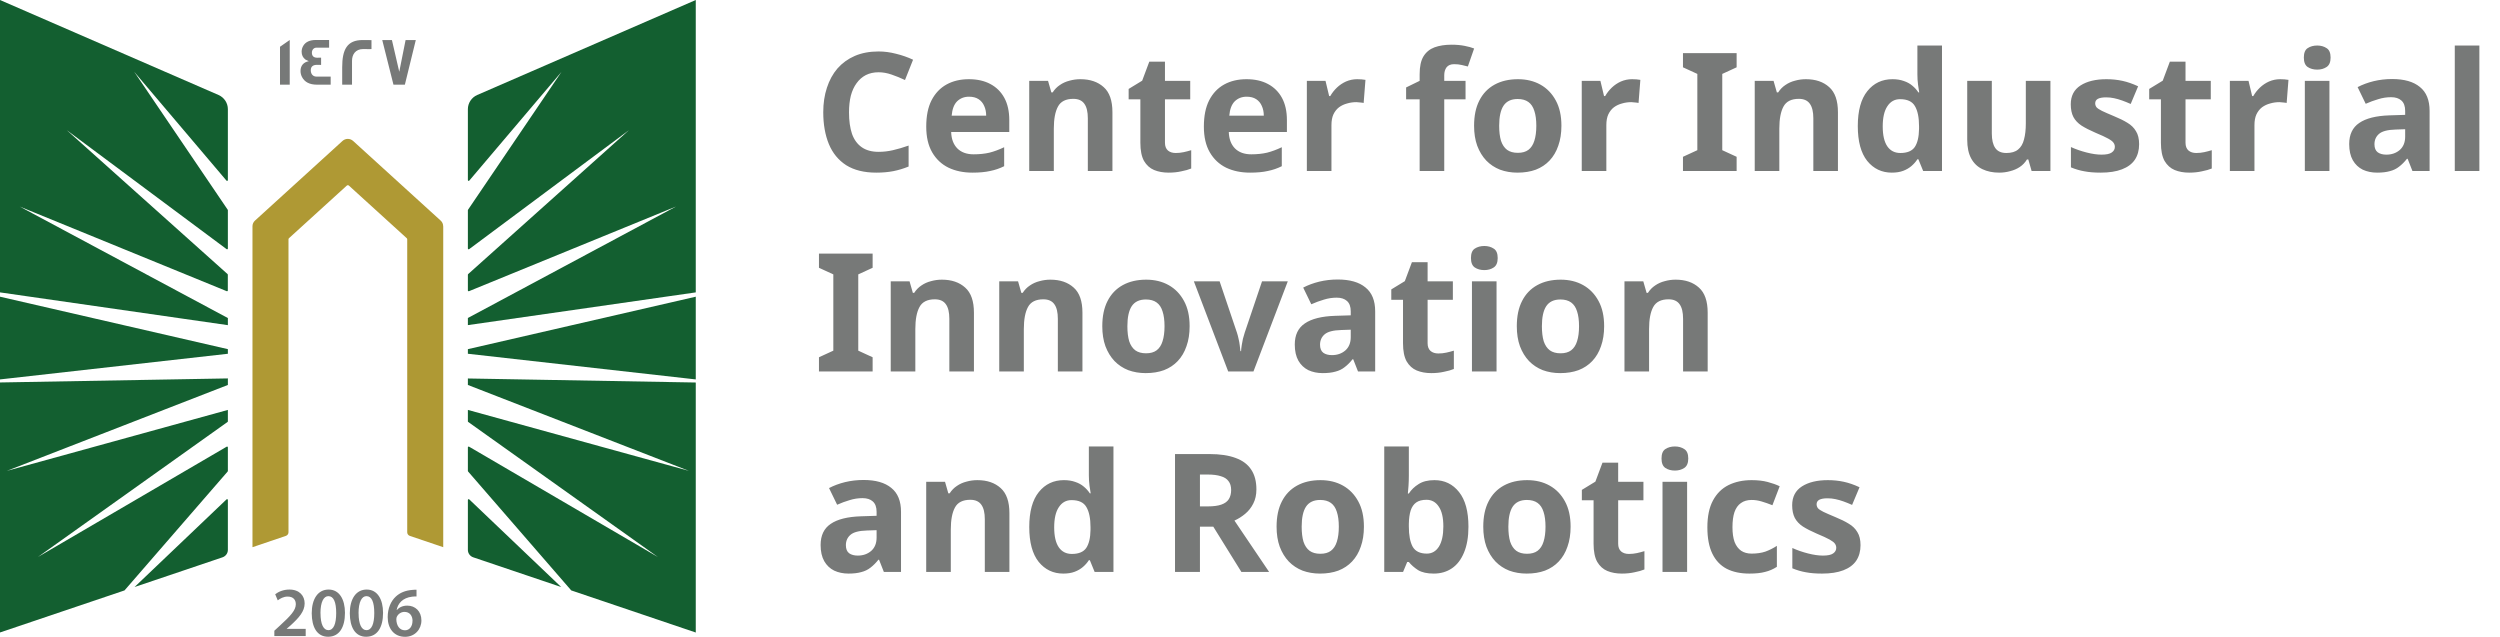 <svg width="212" height="54" viewBox="0 0 212 54" fill="none" xmlns="http://www.w3.org/2000/svg">
<path d="M19.323 32.645L0.577 39.93L19.323 34.761V35.73C19.323 35.751 19.311 35.771 19.295 35.783L3.213 47.234L19.222 37.879C19.266 37.855 19.323 37.882 19.323 37.935V39.938C19.323 39.938 19.32 39.97 19.308 39.982L10.56 50.066L0 53.634V32.433L19.323 32.09V32.645ZM19.21 42.348C19.251 42.307 19.323 42.335 19.323 42.395V46.635C19.323 46.916 19.14 47.166 18.872 47.259L11.41 49.78L19.21 42.348ZM19.323 29.608V29.999L0 32.175V25.16L19.323 29.608ZM18.535 8.057C19.011 8.266 19.323 8.737 19.323 9.256V15.277C19.323 15.337 19.247 15.365 19.206 15.317L11.382 6.09L19.311 17.787C19.313 17.79 19.323 17.812 19.323 17.823V21.077C19.323 21.129 19.262 21.161 19.218 21.129L5.66 11.037L19.3 23.245C19.302 23.248 19.319 23.274 19.319 23.293V24.633C19.319 24.681 19.271 24.709 19.227 24.693L1.676 17.518L19.323 26.97V27.573L0 24.794V0L18.535 8.057Z" fill="#135F30"/>
<path d="M37.586 19.186V46.402L34.756 45.444C34.621 45.4 34.532 45.275 34.532 45.135V20.293C34.532 20.256 34.516 20.22 34.487 20.196L29.587 15.739C29.538 15.695 29.457 15.695 29.408 15.739L24.508 20.196C24.48 20.22 24.464 20.256 24.464 20.293V45.135C24.464 45.275 24.374 45.4 24.24 45.444L21.41 46.402V19.186C21.41 19.001 21.487 18.828 21.625 18.704L29.046 11.95C29.299 11.721 29.689 11.721 29.941 11.95L37.366 18.704C37.505 18.828 37.582 19.001 37.582 19.186H37.586Z" fill="#AF9934"/>
<path d="M59.001 32.437V53.638L48.44 50.066L39.693 39.982C39.681 39.97 39.676 39.938 39.676 39.938V37.935C39.676 37.882 39.733 37.855 39.778 37.879L55.788 47.234L39.705 35.783C39.688 35.771 39.676 35.751 39.676 35.73V34.761L58.422 39.93L39.676 32.645V32.095L59.001 32.437ZM39.791 42.348L47.589 49.78L40.127 47.259C39.859 47.166 39.676 46.916 39.676 46.635V42.395C39.676 42.335 39.75 42.307 39.791 42.348ZM59.001 32.175L39.676 29.999V29.608L59.001 25.16V32.175ZM59.001 24.794L39.676 27.569V26.966L57.325 17.514L39.77 24.693C39.725 24.709 39.676 24.681 39.676 24.633V23.293C39.677 23.273 39.697 23.245 39.697 23.245L53.335 11.037L39.782 21.129C39.737 21.161 39.676 21.129 39.676 21.077V17.823C39.676 17.812 39.686 17.79 39.688 17.787L47.618 6.09L39.794 15.317C39.754 15.366 39.677 15.337 39.676 15.277V9.256C39.676 8.737 39.99 8.266 40.465 8.057L59.001 0V24.794Z" fill="#135F30"/>
<path d="M35.321 50.01V50.581C35.213 50.578 35.097 50.581 34.95 50.597C34.129 50.694 33.735 51.188 33.637 51.727H33.654C33.845 51.51 34.142 51.357 34.536 51.357C35.211 51.357 35.736 51.833 35.736 52.617C35.735 53.357 35.186 54.001 34.353 54.001C33.401 54 32.877 53.288 32.877 52.331C32.877 51.587 33.149 50.979 33.556 50.597C33.914 50.259 34.389 50.07 34.947 50.026C35.109 50.006 35.231 50.006 35.321 50.01ZM27.866 49.994C28.781 49.994 29.253 50.83 29.253 51.968C29.253 53.215 28.761 53.996 27.822 53.996C26.882 53.995 26.439 53.183 26.435 52.004C26.435 50.802 26.952 49.994 27.866 49.994ZM31.096 49.994C32.011 49.994 32.483 50.83 32.483 51.968C32.483 53.215 31.99 53.995 31.051 53.996C30.112 53.996 29.668 53.183 29.664 52.004C29.664 50.802 30.181 49.994 31.096 49.994ZM24.541 49.994C25.407 49.994 25.834 50.533 25.834 51.169C25.834 51.848 25.342 52.395 24.654 53.023L24.317 53.316V53.329H25.923V53.936H23.272L23.264 53.931V53.485L23.728 53.059C24.647 52.218 25.081 51.752 25.085 51.241C25.085 50.891 24.898 50.589 24.386 50.589C24.041 50.589 23.748 50.762 23.553 50.911L23.337 50.392C23.618 50.171 24.045 49.994 24.541 49.994ZM34.3 51.888C34.02 51.888 33.771 52.057 33.657 52.291C33.629 52.347 33.609 52.419 33.609 52.52C33.621 53.031 33.865 53.449 34.345 53.449C34.727 53.449 34.979 53.119 34.979 52.653L34.984 52.657C34.984 52.21 34.735 51.888 34.3 51.888ZM27.846 50.553C27.452 50.553 27.175 51.035 27.175 52.001L27.179 52.004C27.179 52.95 27.439 53.437 27.846 53.437C28.285 53.437 28.509 52.914 28.509 51.985C28.509 51.056 28.293 50.553 27.846 50.553ZM31.075 50.553C30.681 50.553 30.405 51.035 30.404 52.001L30.408 52.004C30.408 52.95 30.669 53.437 31.075 53.437C31.515 53.437 31.738 52.914 31.738 51.985C31.738 51.056 31.523 50.553 31.075 50.553ZM35.329 50.581L35.321 50.585V50.581C35.323 50.582 35.327 50.581 35.329 50.581Z" fill="#777978"/>
<path d="M24.569 7.18H23.744V3.966L24.569 3.391V7.18ZM27.908 4.042H26.834C26.603 4.042 26.448 4.232 26.448 4.465C26.448 4.754 26.603 4.895 26.904 4.895C26.921 4.895 26.973 4.895 27.07 4.891H27.229V5.507C27.229 5.507 27.164 5.506 27.062 5.498H26.883C26.534 5.498 26.354 5.651 26.354 5.957C26.354 6.263 26.525 6.496 26.842 6.496H28.041V7.172L28.038 7.18H26.875C26.257 7.18 25.834 6.963 25.61 6.532C25.529 6.375 25.484 6.202 25.484 6.021C25.484 5.575 25.733 5.273 26.188 5.188C26.123 5.164 26.025 5.116 25.903 5.052C25.683 4.887 25.578 4.665 25.578 4.38C25.578 4.203 25.627 4.038 25.716 3.886C25.912 3.556 26.269 3.391 26.786 3.391H27.908V4.042ZM30.758 3.395C31.226 3.395 31.47 3.394 31.502 3.402V4.159H31.498C31.498 4.159 31.437 4.167 31.328 4.167C31.21 4.167 31.035 4.159 30.807 4.159C30.116 4.159 29.851 4.653 29.851 5.156V7.18H29.018V5.703C29.018 4.203 29.429 3.395 30.758 3.395ZM33.857 6.086L34.394 3.395H35.26L34.333 7.18H33.365L32.414 3.395H33.235L33.857 6.086Z" fill="#777978"/>
<path d="M74.502 6.128C74.101 6.128 73.742 6.208 73.424 6.366C73.117 6.525 72.855 6.754 72.641 7.052C72.426 7.342 72.263 7.696 72.15 8.116C72.048 8.536 71.996 9.008 71.996 9.53C71.996 10.24 72.081 10.846 72.249 11.35C72.426 11.845 72.701 12.223 73.075 12.484C73.448 12.746 73.924 12.876 74.502 12.876C74.913 12.876 75.319 12.83 75.721 12.736C76.131 12.643 76.575 12.512 77.05 12.344V14.122C76.612 14.3 76.178 14.43 75.749 14.514C75.319 14.598 74.838 14.64 74.306 14.64C73.28 14.64 72.43 14.43 71.758 14.01C71.096 13.581 70.606 12.984 70.288 12.218C69.971 11.444 69.812 10.543 69.812 9.516C69.812 8.76 69.915 8.07 70.121 7.444C70.326 6.81 70.624 6.264 71.016 5.806C71.418 5.349 71.908 4.994 72.487 4.742C73.075 4.49 73.746 4.364 74.502 4.364C74.997 4.364 75.492 4.43 75.987 4.56C76.49 4.682 76.971 4.85 77.428 5.064L76.743 6.786C76.369 6.609 75.991 6.455 75.609 6.324C75.235 6.194 74.867 6.128 74.502 6.128ZM82.157 6.716C82.866 6.716 83.473 6.852 83.977 7.122C84.49 7.393 84.887 7.785 85.167 8.298C85.447 8.812 85.587 9.442 85.587 10.188V11.196H80.659C80.677 11.784 80.85 12.246 81.177 12.582C81.513 12.918 81.975 13.086 82.563 13.086C83.057 13.086 83.505 13.04 83.907 12.946C84.308 12.844 84.723 12.69 85.153 12.484V14.094C84.779 14.281 84.383 14.416 83.963 14.5C83.552 14.594 83.053 14.64 82.465 14.64C81.699 14.64 81.023 14.5 80.435 14.22C79.847 13.931 79.385 13.497 79.049 12.918C78.713 12.34 78.545 11.612 78.545 10.734C78.545 9.838 78.694 9.096 78.993 8.508C79.301 7.911 79.725 7.463 80.267 7.164C80.808 6.866 81.438 6.716 82.157 6.716ZM82.171 8.2C81.769 8.2 81.433 8.331 81.163 8.592C80.901 8.854 80.747 9.26 80.701 9.81H83.627C83.627 9.502 83.571 9.227 83.459 8.984C83.356 8.742 83.197 8.55 82.983 8.41C82.768 8.27 82.497 8.2 82.171 8.2ZM91.618 6.716C92.439 6.716 93.097 6.94 93.592 7.388C94.087 7.827 94.334 8.536 94.334 9.516V14.5H92.248V10.034C92.248 9.484 92.15 9.073 91.954 8.802C91.758 8.522 91.445 8.382 91.016 8.382C90.381 8.382 89.947 8.602 89.714 9.04C89.481 9.47 89.364 10.09 89.364 10.902V14.5H87.278V6.856H88.874L89.154 7.836H89.266C89.434 7.575 89.639 7.365 89.882 7.206C90.125 7.038 90.395 6.917 90.694 6.842C90.993 6.758 91.301 6.716 91.618 6.716ZM99.699 12.974C99.933 12.974 100.157 12.951 100.371 12.904C100.586 12.858 100.801 12.802 101.015 12.736V14.29C100.791 14.384 100.511 14.463 100.175 14.528C99.849 14.603 99.489 14.64 99.097 14.64C98.64 14.64 98.229 14.566 97.865 14.416C97.51 14.267 97.226 14.01 97.011 13.646C96.806 13.273 96.703 12.76 96.703 12.106V8.424H95.709V7.542L96.857 6.842L97.459 5.232H98.789V6.856H100.931V8.424H98.789V12.106C98.789 12.396 98.873 12.615 99.041 12.764C99.209 12.904 99.428 12.974 99.699 12.974ZM105.7 6.716C106.409 6.716 107.016 6.852 107.52 7.122C108.033 7.393 108.43 7.785 108.71 8.298C108.99 8.812 109.13 9.442 109.13 10.188V11.196H104.202C104.22 11.784 104.393 12.246 104.72 12.582C105.056 12.918 105.518 13.086 106.106 13.086C106.6 13.086 107.048 13.04 107.45 12.946C107.851 12.844 108.266 12.69 108.696 12.484V14.094C108.322 14.281 107.926 14.416 107.506 14.5C107.095 14.594 106.596 14.64 106.008 14.64C105.242 14.64 104.566 14.5 103.978 14.22C103.39 13.931 102.928 13.497 102.592 12.918C102.256 12.34 102.088 11.612 102.088 10.734C102.088 9.838 102.237 9.096 102.536 8.508C102.844 7.911 103.268 7.463 103.81 7.164C104.351 6.866 104.981 6.716 105.7 6.716ZM105.714 8.2C105.312 8.2 104.976 8.331 104.706 8.592C104.444 8.854 104.29 9.26 104.244 9.81H107.17C107.17 9.502 107.114 9.227 107.002 8.984C106.899 8.742 106.74 8.55 106.526 8.41C106.311 8.27 106.04 8.2 105.714 8.2ZM115.091 6.716C115.194 6.716 115.315 6.721 115.455 6.73C115.595 6.74 115.707 6.754 115.791 6.772L115.637 8.732C115.572 8.714 115.474 8.7 115.343 8.69C115.222 8.672 115.114 8.662 115.021 8.662C114.75 8.662 114.489 8.7 114.237 8.774C113.985 8.84 113.756 8.947 113.551 9.096C113.355 9.246 113.196 9.446 113.075 9.698C112.963 9.941 112.907 10.244 112.907 10.608V14.5H110.821V6.856H112.403L112.711 8.144H112.809C112.958 7.883 113.145 7.645 113.369 7.43C113.593 7.216 113.85 7.043 114.139 6.912C114.438 6.782 114.755 6.716 115.091 6.716ZM124.278 8.424H122.472V14.5H120.386V8.424H119.238V7.416L120.386 6.856V6.296C120.386 5.643 120.493 5.139 120.708 4.784C120.932 4.42 121.244 4.164 121.646 4.014C122.056 3.865 122.537 3.79 123.088 3.79C123.498 3.79 123.867 3.823 124.194 3.888C124.53 3.954 124.8 4.028 125.006 4.112L124.474 5.638C124.315 5.592 124.142 5.55 123.956 5.512C123.769 5.466 123.554 5.442 123.312 5.442C123.022 5.442 122.808 5.531 122.668 5.708C122.537 5.886 122.472 6.11 122.472 6.38V6.856H124.278V8.424ZM132.408 10.664C132.408 11.299 132.319 11.864 132.142 12.358C131.974 12.853 131.726 13.273 131.4 13.618C131.082 13.954 130.695 14.211 130.238 14.388C129.78 14.556 129.262 14.64 128.684 14.64C128.152 14.64 127.657 14.556 127.2 14.388C126.752 14.211 126.364 13.954 126.038 13.618C125.711 13.273 125.454 12.853 125.268 12.358C125.09 11.864 125.002 11.299 125.002 10.664C125.002 9.815 125.151 9.101 125.45 8.522C125.748 7.934 126.178 7.486 126.738 7.178C127.298 6.87 127.96 6.716 128.726 6.716C129.444 6.716 130.079 6.87 130.63 7.178C131.18 7.486 131.614 7.934 131.932 8.522C132.249 9.101 132.408 9.815 132.408 10.664ZM127.13 10.664C127.13 11.168 127.181 11.593 127.284 11.938C127.396 12.274 127.568 12.531 127.802 12.708C128.035 12.876 128.338 12.96 128.712 12.96C129.085 12.96 129.384 12.876 129.608 12.708C129.841 12.531 130.009 12.274 130.112 11.938C130.224 11.593 130.28 11.168 130.28 10.664C130.28 10.16 130.224 9.74 130.112 9.404C130.009 9.068 129.841 8.816 129.608 8.648C129.374 8.48 129.071 8.396 128.698 8.396C128.147 8.396 127.746 8.588 127.494 8.97C127.251 9.344 127.13 9.908 127.13 10.664ZM138.402 6.716C138.504 6.716 138.626 6.721 138.766 6.73C138.906 6.74 139.018 6.754 139.102 6.772L138.948 8.732C138.882 8.714 138.784 8.7 138.654 8.69C138.532 8.672 138.425 8.662 138.332 8.662C138.061 8.662 137.8 8.7 137.548 8.774C137.296 8.84 137.067 8.947 136.862 9.096C136.666 9.246 136.507 9.446 136.386 9.698C136.274 9.941 136.218 10.244 136.218 10.608V14.5H134.132V6.856H135.714L136.022 8.144H136.12C136.269 7.883 136.456 7.645 136.68 7.43C136.904 7.216 137.16 7.043 137.45 6.912C137.748 6.782 138.066 6.716 138.402 6.716ZM147.266 14.5H142.716V13.296L143.934 12.736V6.268L142.716 5.708V4.504H147.266V5.708L146.048 6.268V12.736L147.266 13.296V14.5ZM153.141 6.716C153.963 6.716 154.621 6.94 155.115 7.388C155.61 7.827 155.857 8.536 155.857 9.516V14.5H153.771V10.034C153.771 9.484 153.673 9.073 153.477 8.802C153.281 8.522 152.969 8.382 152.539 8.382C151.905 8.382 151.471 8.602 151.237 9.04C151.004 9.47 150.887 10.09 150.887 10.902V14.5H148.801V6.856H150.397L150.677 7.836H150.789C150.957 7.575 151.163 7.365 151.405 7.206C151.648 7.038 151.919 6.917 152.217 6.842C152.516 6.758 152.824 6.716 153.141 6.716ZM160.425 14.64C159.575 14.64 158.88 14.309 158.339 13.646C157.807 12.974 157.541 11.99 157.541 10.692C157.541 9.386 157.811 8.396 158.353 7.724C158.894 7.052 159.603 6.716 160.481 6.716C160.845 6.716 161.167 6.768 161.447 6.87C161.727 6.964 161.965 7.094 162.161 7.262C162.366 7.43 162.539 7.622 162.679 7.836H162.749C162.721 7.687 162.688 7.472 162.651 7.192C162.613 6.903 162.595 6.609 162.595 6.31V3.86H164.681V14.5H163.085L162.679 13.506H162.595C162.464 13.712 162.296 13.903 162.091 14.08C161.895 14.248 161.661 14.384 161.391 14.486C161.12 14.589 160.798 14.64 160.425 14.64ZM161.153 12.974C161.731 12.974 162.137 12.806 162.371 12.47C162.604 12.125 162.725 11.612 162.735 10.93V10.706C162.735 9.96 162.618 9.39 162.385 8.998C162.161 8.606 161.741 8.41 161.125 8.41C160.667 8.41 160.308 8.611 160.047 9.012C159.785 9.404 159.655 9.974 159.655 10.72C159.655 11.467 159.785 12.032 160.047 12.414C160.308 12.788 160.677 12.974 161.153 12.974ZM173.876 6.856V14.5H172.28L172 13.52H171.888C171.729 13.782 171.524 13.996 171.272 14.164C171.029 14.323 170.759 14.44 170.46 14.514C170.161 14.598 169.853 14.64 169.536 14.64C168.995 14.64 168.519 14.542 168.108 14.346C167.697 14.15 167.38 13.847 167.156 13.436C166.932 13.026 166.82 12.494 166.82 11.84V6.856H168.906V11.322C168.906 11.864 169.004 12.274 169.2 12.554C169.396 12.834 169.709 12.974 170.138 12.974C170.567 12.974 170.899 12.876 171.132 12.68C171.375 12.484 171.543 12.2 171.636 11.826C171.739 11.453 171.79 10.996 171.79 10.454V6.856H173.876ZM181.397 12.232C181.397 12.746 181.276 13.184 181.033 13.548C180.791 13.903 180.427 14.174 179.941 14.36C179.456 14.547 178.854 14.64 178.135 14.64C177.603 14.64 177.146 14.603 176.763 14.528C176.381 14.463 175.998 14.351 175.615 14.192V12.47C176.026 12.657 176.469 12.811 176.945 12.932C177.421 13.054 177.841 13.114 178.205 13.114C178.616 13.114 178.905 13.054 179.073 12.932C179.251 12.811 179.339 12.652 179.339 12.456C179.339 12.326 179.302 12.209 179.227 12.106C179.162 12.004 179.013 11.887 178.779 11.756C178.546 11.626 178.182 11.458 177.687 11.252C177.211 11.047 176.819 10.846 176.511 10.65C176.203 10.445 175.975 10.202 175.825 9.922C175.676 9.633 175.601 9.274 175.601 8.844C175.601 8.135 175.877 7.603 176.427 7.248C176.978 6.894 177.711 6.716 178.625 6.716C179.101 6.716 179.554 6.763 179.983 6.856C180.413 6.95 180.856 7.104 181.313 7.318L180.683 8.816C180.431 8.704 180.189 8.606 179.955 8.522C179.722 8.438 179.493 8.373 179.269 8.326C179.055 8.28 178.831 8.256 178.597 8.256C178.289 8.256 178.056 8.298 177.897 8.382C177.748 8.466 177.673 8.592 177.673 8.76C177.673 8.882 177.711 8.994 177.785 9.096C177.869 9.19 178.023 9.292 178.247 9.404C178.481 9.516 178.821 9.666 179.269 9.852C179.708 10.03 180.086 10.216 180.403 10.412C180.721 10.599 180.963 10.837 181.131 11.126C181.309 11.406 181.397 11.775 181.397 12.232ZM186.242 12.974C186.476 12.974 186.7 12.951 186.914 12.904C187.129 12.858 187.344 12.802 187.558 12.736V14.29C187.334 14.384 187.054 14.463 186.718 14.528C186.392 14.603 186.032 14.64 185.64 14.64C185.183 14.64 184.772 14.566 184.408 14.416C184.054 14.267 183.769 14.01 183.554 13.646C183.349 13.273 183.246 12.76 183.246 12.106V8.424H182.252V7.542L183.4 6.842L184.002 5.232H185.332V6.856H187.474V8.424H185.332V12.106C185.332 12.396 185.416 12.615 185.584 12.764C185.752 12.904 185.972 12.974 186.242 12.974ZM193.362 6.716C193.465 6.716 193.586 6.721 193.726 6.73C193.866 6.74 193.978 6.754 194.062 6.772L193.908 8.732C193.843 8.714 193.745 8.7 193.614 8.69C193.493 8.672 193.386 8.662 193.292 8.662C193.022 8.662 192.76 8.7 192.508 8.774C192.256 8.84 192.028 8.947 191.822 9.096C191.626 9.246 191.468 9.446 191.346 9.698C191.234 9.941 191.178 10.244 191.178 10.608V14.5H189.092V6.856H190.674L190.982 8.144H191.08C191.23 7.883 191.416 7.645 191.64 7.43C191.864 7.216 192.121 7.043 192.41 6.912C192.709 6.782 193.026 6.716 193.362 6.716ZM197.536 6.856V14.5H195.45V6.856H197.536ZM196.5 3.86C196.808 3.86 197.074 3.935 197.298 4.084C197.522 4.224 197.634 4.49 197.634 4.882C197.634 5.265 197.522 5.531 197.298 5.68C197.074 5.83 196.808 5.904 196.5 5.904C196.183 5.904 195.912 5.83 195.688 5.68C195.473 5.531 195.366 5.265 195.366 4.882C195.366 4.49 195.473 4.224 195.688 4.084C195.912 3.935 196.183 3.86 196.5 3.86ZM202.852 6.702C203.878 6.702 204.662 6.926 205.204 7.374C205.754 7.813 206.03 8.49 206.03 9.404V14.5H204.574L204.168 13.464H204.112C203.897 13.735 203.673 13.959 203.44 14.136C203.216 14.314 202.954 14.44 202.656 14.514C202.366 14.598 202.007 14.64 201.578 14.64C201.13 14.64 200.724 14.556 200.36 14.388C200.005 14.211 199.725 13.945 199.52 13.59C199.314 13.226 199.212 12.769 199.212 12.218C199.212 11.406 199.496 10.809 200.066 10.426C200.635 10.034 201.489 9.82 202.628 9.782L203.958 9.74V9.404C203.958 9.003 203.85 8.709 203.636 8.522C203.43 8.336 203.141 8.242 202.768 8.242C202.394 8.242 202.03 8.298 201.676 8.41C201.321 8.513 200.966 8.644 200.612 8.802L199.926 7.388C200.336 7.174 200.789 7.006 201.284 6.884C201.788 6.763 202.31 6.702 202.852 6.702ZM203.146 10.986C202.474 11.005 202.007 11.126 201.746 11.35C201.484 11.574 201.354 11.868 201.354 12.232C201.354 12.55 201.447 12.778 201.634 12.918C201.82 13.049 202.063 13.114 202.362 13.114C202.81 13.114 203.188 12.984 203.496 12.722C203.804 12.452 203.958 12.074 203.958 11.588V10.958L203.146 10.986ZM210.251 14.5H208.165V3.86H210.251V14.5Z" fill="#777978"/>
<path d="M73.999 31.5H69.448V30.296L70.666 29.736V23.268L69.448 22.708V21.504H73.999V22.708L72.781 23.268V29.736L73.999 30.296V31.5ZM79.874 23.716C80.695 23.716 81.353 23.94 81.848 24.388C82.343 24.827 82.59 25.536 82.59 26.516V31.5H80.504V27.034C80.504 26.484 80.406 26.073 80.21 25.802C80.014 25.522 79.701 25.382 79.272 25.382C78.637 25.382 78.203 25.602 77.97 26.04C77.737 26.47 77.62 27.09 77.62 27.902V31.5H75.534V23.856H77.13L77.41 24.836H77.522C77.69 24.575 77.895 24.365 78.138 24.206C78.381 24.038 78.651 23.917 78.95 23.842C79.249 23.758 79.557 23.716 79.874 23.716ZM89.075 23.716C89.896 23.716 90.554 23.94 91.049 24.388C91.544 24.827 91.791 25.536 91.791 26.516V31.5H89.705V27.034C89.705 26.484 89.607 26.073 89.411 25.802C89.215 25.522 88.902 25.382 88.473 25.382C87.838 25.382 87.404 25.602 87.171 26.04C86.938 26.47 86.821 27.09 86.821 27.902V31.5H84.735V23.856H86.331L86.611 24.836H86.723C86.891 24.575 87.096 24.365 87.339 24.206C87.582 24.038 87.852 23.917 88.151 23.842C88.45 23.758 88.758 23.716 89.075 23.716ZM100.88 27.664C100.88 28.299 100.792 28.864 100.614 29.358C100.446 29.853 100.199 30.273 99.872 30.618C99.555 30.954 99.168 31.211 98.71 31.388C98.253 31.556 97.735 31.64 97.156 31.64C96.624 31.64 96.13 31.556 95.672 31.388C95.224 31.211 94.837 30.954 94.51 30.618C94.184 30.273 93.927 29.853 93.74 29.358C93.563 28.864 93.474 28.299 93.474 27.664C93.474 26.815 93.624 26.101 93.922 25.522C94.221 24.934 94.65 24.486 95.21 24.178C95.77 23.87 96.433 23.716 97.198 23.716C97.917 23.716 98.552 23.87 99.102 24.178C99.653 24.486 100.087 24.934 100.404 25.522C100.722 26.101 100.88 26.815 100.88 27.664ZM95.602 27.664C95.602 28.168 95.654 28.593 95.756 28.938C95.868 29.274 96.041 29.531 96.274 29.708C96.508 29.876 96.811 29.96 97.184 29.96C97.558 29.96 97.856 29.876 98.08 29.708C98.314 29.531 98.482 29.274 98.584 28.938C98.696 28.593 98.752 28.168 98.752 27.664C98.752 27.16 98.696 26.74 98.584 26.404C98.482 26.068 98.314 25.816 98.08 25.648C97.847 25.48 97.544 25.396 97.17 25.396C96.62 25.396 96.218 25.588 95.966 25.97C95.724 26.344 95.602 26.908 95.602 27.664ZM104.151 31.5L101.239 23.856H103.423L104.893 28.21C104.949 28.378 104.995 28.556 105.033 28.742C105.079 28.929 105.112 29.111 105.131 29.288C105.159 29.466 105.177 29.629 105.187 29.778H105.243C105.252 29.62 105.271 29.452 105.299 29.274C105.327 29.097 105.359 28.92 105.397 28.742C105.443 28.556 105.495 28.378 105.551 28.21L107.021 23.856H109.205L106.293 31.5H104.151ZM113.437 23.702C114.464 23.702 115.248 23.926 115.789 24.374C116.34 24.813 116.615 25.49 116.615 26.404V31.5H115.159L114.753 30.464H114.697C114.483 30.735 114.259 30.959 114.025 31.136C113.801 31.314 113.54 31.44 113.241 31.514C112.952 31.598 112.593 31.64 112.163 31.64C111.715 31.64 111.309 31.556 110.945 31.388C110.591 31.211 110.311 30.945 110.105 30.59C109.9 30.226 109.797 29.769 109.797 29.218C109.797 28.406 110.082 27.809 110.651 27.426C111.221 27.034 112.075 26.82 113.213 26.782L114.543 26.74V26.404C114.543 26.003 114.436 25.709 114.221 25.522C114.016 25.336 113.727 25.242 113.353 25.242C112.98 25.242 112.616 25.298 112.261 25.41C111.907 25.513 111.552 25.644 111.197 25.802L110.511 24.388C110.922 24.174 111.375 24.006 111.869 23.884C112.373 23.763 112.896 23.702 113.437 23.702ZM113.731 27.986C113.059 28.005 112.593 28.126 112.331 28.35C112.07 28.574 111.939 28.868 111.939 29.232C111.939 29.55 112.033 29.778 112.219 29.918C112.406 30.049 112.649 30.114 112.947 30.114C113.395 30.114 113.773 29.984 114.081 29.722C114.389 29.452 114.543 29.074 114.543 28.588V27.958L113.731 27.986ZM121.971 29.974C122.204 29.974 122.428 29.951 122.643 29.904C122.857 29.858 123.072 29.802 123.287 29.736V31.29C123.063 31.384 122.783 31.463 122.447 31.528C122.12 31.603 121.761 31.64 121.369 31.64C120.911 31.64 120.501 31.566 120.137 31.416C119.782 31.267 119.497 31.01 119.283 30.646C119.077 30.273 118.975 29.76 118.975 29.106V25.424H117.981V24.542L119.129 23.842L119.731 22.232H121.061V23.856H123.203V25.424H121.061V29.106C121.061 29.396 121.145 29.615 121.313 29.764C121.481 29.904 121.7 29.974 121.971 29.974ZM126.907 23.856V31.5H124.821V23.856H126.907ZM125.871 20.86C126.179 20.86 126.445 20.935 126.669 21.084C126.893 21.224 127.005 21.49 127.005 21.882C127.005 22.265 126.893 22.531 126.669 22.68C126.445 22.83 126.179 22.904 125.871 22.904C125.554 22.904 125.283 22.83 125.059 22.68C124.844 22.531 124.737 22.265 124.737 21.882C124.737 21.49 124.844 21.224 125.059 21.084C125.283 20.935 125.554 20.86 125.871 20.86ZM136.031 27.664C136.031 28.299 135.942 28.864 135.765 29.358C135.597 29.853 135.349 30.273 135.023 30.618C134.705 30.954 134.318 31.211 133.861 31.388C133.403 31.556 132.885 31.64 132.307 31.64C131.775 31.64 131.28 31.556 130.823 31.388C130.375 31.211 129.987 30.954 129.661 30.618C129.334 30.273 129.077 29.853 128.891 29.358C128.713 28.864 128.625 28.299 128.625 27.664C128.625 26.815 128.774 26.101 129.073 25.522C129.371 24.934 129.801 24.486 130.361 24.178C130.921 23.87 131.583 23.716 132.349 23.716C133.067 23.716 133.702 23.87 134.253 24.178C134.803 24.486 135.237 24.934 135.555 25.522C135.872 26.101 136.031 26.815 136.031 27.664ZM130.753 27.664C130.753 28.168 130.804 28.593 130.907 28.938C131.019 29.274 131.191 29.531 131.425 29.708C131.658 29.876 131.961 29.96 132.335 29.96C132.708 29.96 133.007 29.876 133.231 29.708C133.464 29.531 133.632 29.274 133.735 28.938C133.847 28.593 133.903 28.168 133.903 27.664C133.903 27.16 133.847 26.74 133.735 26.404C133.632 26.068 133.464 25.816 133.231 25.648C132.997 25.48 132.694 25.396 132.321 25.396C131.77 25.396 131.369 25.588 131.117 25.97C130.874 26.344 130.753 26.908 130.753 27.664ZM142.095 23.716C142.916 23.716 143.574 23.94 144.069 24.388C144.563 24.827 144.811 25.536 144.811 26.516V31.5H142.725V27.034C142.725 26.484 142.627 26.073 142.431 25.802C142.235 25.522 141.922 25.382 141.493 25.382C140.858 25.382 140.424 25.602 140.191 26.04C139.957 26.47 139.841 27.09 139.841 27.902V31.5H137.755V23.856H139.351L139.631 24.836H139.743C139.911 24.575 140.116 24.365 140.359 24.206C140.601 24.038 140.872 23.917 141.171 23.842C141.469 23.758 141.777 23.716 142.095 23.716Z" fill="#777978"/>
<path d="M73.228 40.702C74.255 40.702 75.039 40.926 75.581 41.374C76.131 41.813 76.406 42.49 76.406 43.404V48.5H74.951L74.544 47.464H74.489C74.274 47.735 74.05 47.959 73.817 48.136C73.593 48.314 73.331 48.44 73.032 48.514C72.743 48.598 72.384 48.64 71.954 48.64C71.507 48.64 71.1 48.556 70.737 48.388C70.382 48.211 70.102 47.945 69.897 47.59C69.691 47.226 69.588 46.769 69.588 46.218C69.588 45.406 69.873 44.809 70.442 44.426C71.012 44.034 71.866 43.82 73.004 43.782L74.335 43.74V43.404C74.335 43.003 74.227 42.709 74.013 42.522C73.807 42.336 73.518 42.242 73.144 42.242C72.771 42.242 72.407 42.298 72.052 42.41C71.698 42.513 71.343 42.644 70.989 42.802L70.302 41.388C70.713 41.174 71.166 41.006 71.66 40.884C72.165 40.763 72.687 40.702 73.228 40.702ZM73.522 44.986C72.85 45.005 72.384 45.126 72.123 45.35C71.861 45.574 71.731 45.868 71.731 46.232C71.731 46.55 71.824 46.778 72.01 46.918C72.197 47.049 72.44 47.114 72.739 47.114C73.186 47.114 73.564 46.984 73.873 46.722C74.18 46.452 74.335 46.074 74.335 45.588V44.958L73.522 44.986ZM82.882 40.716C83.703 40.716 84.361 40.94 84.856 41.388C85.35 41.827 85.598 42.536 85.598 43.516V48.5H83.512V44.034C83.512 43.484 83.414 43.073 83.218 42.802C83.022 42.522 82.709 42.382 82.28 42.382C81.645 42.382 81.211 42.602 80.978 43.04C80.744 43.47 80.628 44.09 80.628 44.902V48.5H78.542V40.856H80.138L80.418 41.836H80.53C80.698 41.575 80.903 41.365 81.146 41.206C81.388 41.038 81.659 40.917 81.958 40.842C82.256 40.758 82.564 40.716 82.882 40.716ZM90.165 48.64C89.316 48.64 88.62 48.309 88.079 47.646C87.547 46.974 87.281 45.99 87.281 44.692C87.281 43.386 87.552 42.396 88.093 41.724C88.634 41.052 89.344 40.716 90.221 40.716C90.585 40.716 90.907 40.768 91.187 40.87C91.467 40.964 91.705 41.094 91.901 41.262C92.106 41.43 92.279 41.622 92.419 41.836H92.489C92.461 41.687 92.428 41.472 92.391 41.192C92.353 40.903 92.335 40.609 92.335 40.31V37.86H94.421V48.5H92.825L92.419 47.506H92.335C92.204 47.712 92.036 47.903 91.831 48.08C91.635 48.248 91.401 48.384 91.131 48.486C90.86 48.589 90.538 48.64 90.165 48.64ZM90.893 46.974C91.472 46.974 91.877 46.806 92.111 46.47C92.344 46.125 92.466 45.612 92.475 44.93V44.706C92.475 43.96 92.358 43.39 92.125 42.998C91.901 42.606 91.481 42.41 90.865 42.41C90.407 42.41 90.048 42.611 89.787 43.012C89.525 43.404 89.395 43.974 89.395 44.72C89.395 45.467 89.525 46.032 89.787 46.414C90.048 46.788 90.417 46.974 90.893 46.974ZM102.553 38.504C103.459 38.504 104.205 38.616 104.793 38.84C105.381 39.055 105.82 39.386 106.109 39.834C106.399 40.273 106.543 40.828 106.543 41.5C106.543 41.958 106.455 42.359 106.277 42.704C106.109 43.04 105.881 43.33 105.591 43.572C105.311 43.806 105.008 43.997 104.681 44.146L107.621 48.5H105.269L102.889 44.664H101.755V48.5H99.641V38.504H102.553ZM102.399 40.24H101.755V42.942H102.441C102.908 42.942 103.286 42.891 103.575 42.788C103.865 42.686 104.075 42.532 104.205 42.326C104.336 42.112 104.401 41.855 104.401 41.556C104.401 41.239 104.327 40.987 104.177 40.8C104.037 40.604 103.818 40.464 103.519 40.38C103.23 40.287 102.857 40.24 102.399 40.24ZM115.66 44.664C115.66 45.299 115.571 45.864 115.394 46.358C115.226 46.853 114.978 47.273 114.652 47.618C114.334 47.954 113.947 48.211 113.49 48.388C113.032 48.556 112.514 48.64 111.936 48.64C111.404 48.64 110.909 48.556 110.452 48.388C110.004 48.211 109.616 47.954 109.29 47.618C108.963 47.273 108.706 46.853 108.52 46.358C108.342 45.864 108.254 45.299 108.254 44.664C108.254 43.815 108.403 43.101 108.702 42.522C109 41.934 109.43 41.486 109.99 41.178C110.55 40.87 111.212 40.716 111.978 40.716C112.696 40.716 113.331 40.87 113.882 41.178C114.432 41.486 114.866 41.934 115.184 42.522C115.501 43.101 115.66 43.815 115.66 44.664ZM110.382 44.664C110.382 45.168 110.433 45.593 110.536 45.938C110.648 46.274 110.82 46.531 111.054 46.708C111.287 46.876 111.59 46.96 111.964 46.96C112.337 46.96 112.636 46.876 112.86 46.708C113.093 46.531 113.261 46.274 113.364 45.938C113.476 45.593 113.532 45.168 113.532 44.664C113.532 44.16 113.476 43.74 113.364 43.404C113.261 43.068 113.093 42.816 112.86 42.648C112.626 42.48 112.323 42.396 111.95 42.396C111.399 42.396 110.998 42.588 110.746 42.97C110.503 43.344 110.382 43.908 110.382 44.664ZM119.47 40.338C119.47 40.628 119.46 40.912 119.442 41.192C119.423 41.472 119.404 41.692 119.386 41.85H119.47C119.675 41.533 119.95 41.267 120.296 41.052C120.641 40.828 121.089 40.716 121.64 40.716C122.498 40.716 123.194 41.052 123.726 41.724C124.258 42.387 124.524 43.367 124.524 44.664C124.524 45.532 124.398 46.265 124.146 46.862C123.903 47.45 123.562 47.894 123.124 48.192C122.685 48.491 122.172 48.64 121.584 48.64C121.024 48.64 120.58 48.542 120.254 48.346C119.936 48.141 119.675 47.912 119.47 47.66H119.33L118.98 48.5H117.384V37.86H119.47V40.338ZM120.968 42.382C120.604 42.382 120.314 42.457 120.1 42.606C119.885 42.756 119.726 42.984 119.624 43.292C119.53 43.591 119.479 43.969 119.47 44.426V44.65C119.47 45.388 119.577 45.957 119.792 46.358C120.016 46.75 120.417 46.946 120.996 46.946C121.425 46.946 121.766 46.75 122.018 46.358C122.27 45.957 122.396 45.383 122.396 44.636C122.396 43.89 122.265 43.33 122.004 42.956C121.752 42.574 121.406 42.382 120.968 42.382ZM133.187 44.664C133.187 45.299 133.098 45.864 132.921 46.358C132.753 46.853 132.506 47.273 132.179 47.618C131.862 47.954 131.474 48.211 131.017 48.388C130.56 48.556 130.042 48.64 129.463 48.64C128.931 48.64 128.436 48.556 127.979 48.388C127.531 48.211 127.144 47.954 126.817 47.618C126.49 47.273 126.234 46.853 126.047 46.358C125.87 45.864 125.781 45.299 125.781 44.664C125.781 43.815 125.93 43.101 126.229 42.522C126.528 41.934 126.957 41.486 127.517 41.178C128.077 40.87 128.74 40.716 129.505 40.716C130.224 40.716 130.858 40.87 131.409 41.178C131.96 41.486 132.394 41.934 132.711 42.522C133.028 43.101 133.187 43.815 133.187 44.664ZM127.909 44.664C127.909 45.168 127.96 45.593 128.063 45.938C128.175 46.274 128.348 46.531 128.581 46.708C128.814 46.876 129.118 46.96 129.491 46.96C129.864 46.96 130.163 46.876 130.387 46.708C130.62 46.531 130.788 46.274 130.891 45.938C131.003 45.593 131.059 45.168 131.059 44.664C131.059 44.16 131.003 43.74 130.891 43.404C130.788 43.068 130.62 42.816 130.387 42.648C130.154 42.48 129.85 42.396 129.477 42.396C128.926 42.396 128.525 42.588 128.273 42.97C128.03 43.344 127.909 43.908 127.909 44.664ZM138.131 46.974C138.364 46.974 138.588 46.951 138.803 46.904C139.018 46.858 139.232 46.802 139.447 46.736V48.29C139.223 48.384 138.943 48.463 138.607 48.528C138.28 48.603 137.921 48.64 137.529 48.64C137.072 48.64 136.661 48.566 136.297 48.416C135.942 48.267 135.658 48.01 135.443 47.646C135.238 47.273 135.135 46.76 135.135 46.106V42.424H134.141V41.542L135.289 40.842L135.891 39.232H137.221V40.856H139.363V42.424H137.221V46.106C137.221 46.396 137.305 46.615 137.473 46.764C137.641 46.904 137.86 46.974 138.131 46.974ZM143.067 40.856V48.5H140.981V40.856H143.067ZM142.031 37.86C142.339 37.86 142.605 37.935 142.829 38.084C143.053 38.224 143.165 38.49 143.165 38.882C143.165 39.265 143.053 39.531 142.829 39.68C142.605 39.83 142.339 39.904 142.031 39.904C141.714 39.904 141.443 39.83 141.219 39.68C141.004 39.531 140.897 39.265 140.897 38.882C140.897 38.49 141.004 38.224 141.219 38.084C141.443 37.935 141.714 37.86 142.031 37.86ZM148.355 48.64C147.599 48.64 146.955 48.505 146.423 48.234C145.891 47.954 145.485 47.525 145.205 46.946C144.925 46.368 144.785 45.626 144.785 44.72C144.785 43.787 144.943 43.026 145.261 42.438C145.578 41.85 146.017 41.416 146.577 41.136C147.146 40.856 147.799 40.716 148.537 40.716C149.059 40.716 149.512 40.768 149.895 40.87C150.287 40.973 150.627 41.094 150.917 41.234L150.301 42.844C149.974 42.714 149.666 42.606 149.377 42.522C149.097 42.438 148.817 42.396 148.537 42.396C148.173 42.396 147.869 42.485 147.627 42.662C147.384 42.83 147.202 43.087 147.081 43.432C146.969 43.768 146.913 44.193 146.913 44.706C146.913 45.21 146.973 45.63 147.095 45.966C147.225 46.293 147.412 46.54 147.655 46.708C147.897 46.867 148.191 46.946 148.537 46.946C148.975 46.946 149.363 46.89 149.699 46.778C150.035 46.657 150.361 46.494 150.679 46.288V48.066C150.361 48.272 150.025 48.416 149.671 48.5C149.325 48.594 148.887 48.64 148.355 48.64ZM157.772 46.232C157.772 46.746 157.651 47.184 157.408 47.548C157.166 47.903 156.802 48.174 156.316 48.36C155.831 48.547 155.229 48.64 154.51 48.64C153.978 48.64 153.521 48.603 153.138 48.528C152.756 48.463 152.373 48.351 151.99 48.192V46.47C152.401 46.657 152.844 46.811 153.32 46.932C153.796 47.054 154.216 47.114 154.58 47.114C154.991 47.114 155.28 47.054 155.448 46.932C155.626 46.811 155.714 46.652 155.714 46.456C155.714 46.326 155.677 46.209 155.602 46.106C155.537 46.004 155.388 45.887 155.154 45.756C154.921 45.626 154.557 45.458 154.062 45.252C153.586 45.047 153.194 44.846 152.886 44.65C152.578 44.445 152.35 44.202 152.2 43.922C152.051 43.633 151.976 43.274 151.976 42.844C151.976 42.135 152.252 41.603 152.802 41.248C153.353 40.894 154.086 40.716 155 40.716C155.476 40.716 155.929 40.763 156.358 40.856C156.788 40.95 157.231 41.104 157.688 41.318L157.058 42.816C156.806 42.704 156.564 42.606 156.33 42.522C156.097 42.438 155.868 42.373 155.644 42.326C155.43 42.28 155.206 42.256 154.972 42.256C154.664 42.256 154.431 42.298 154.272 42.382C154.123 42.466 154.048 42.592 154.048 42.76C154.048 42.882 154.086 42.994 154.16 43.096C154.244 43.19 154.398 43.292 154.622 43.404C154.856 43.516 155.196 43.666 155.644 43.852C156.083 44.03 156.461 44.216 156.778 44.412C157.096 44.599 157.338 44.837 157.506 45.126C157.684 45.406 157.772 45.775 157.772 46.232Z" fill="#777978"/>
</svg>

